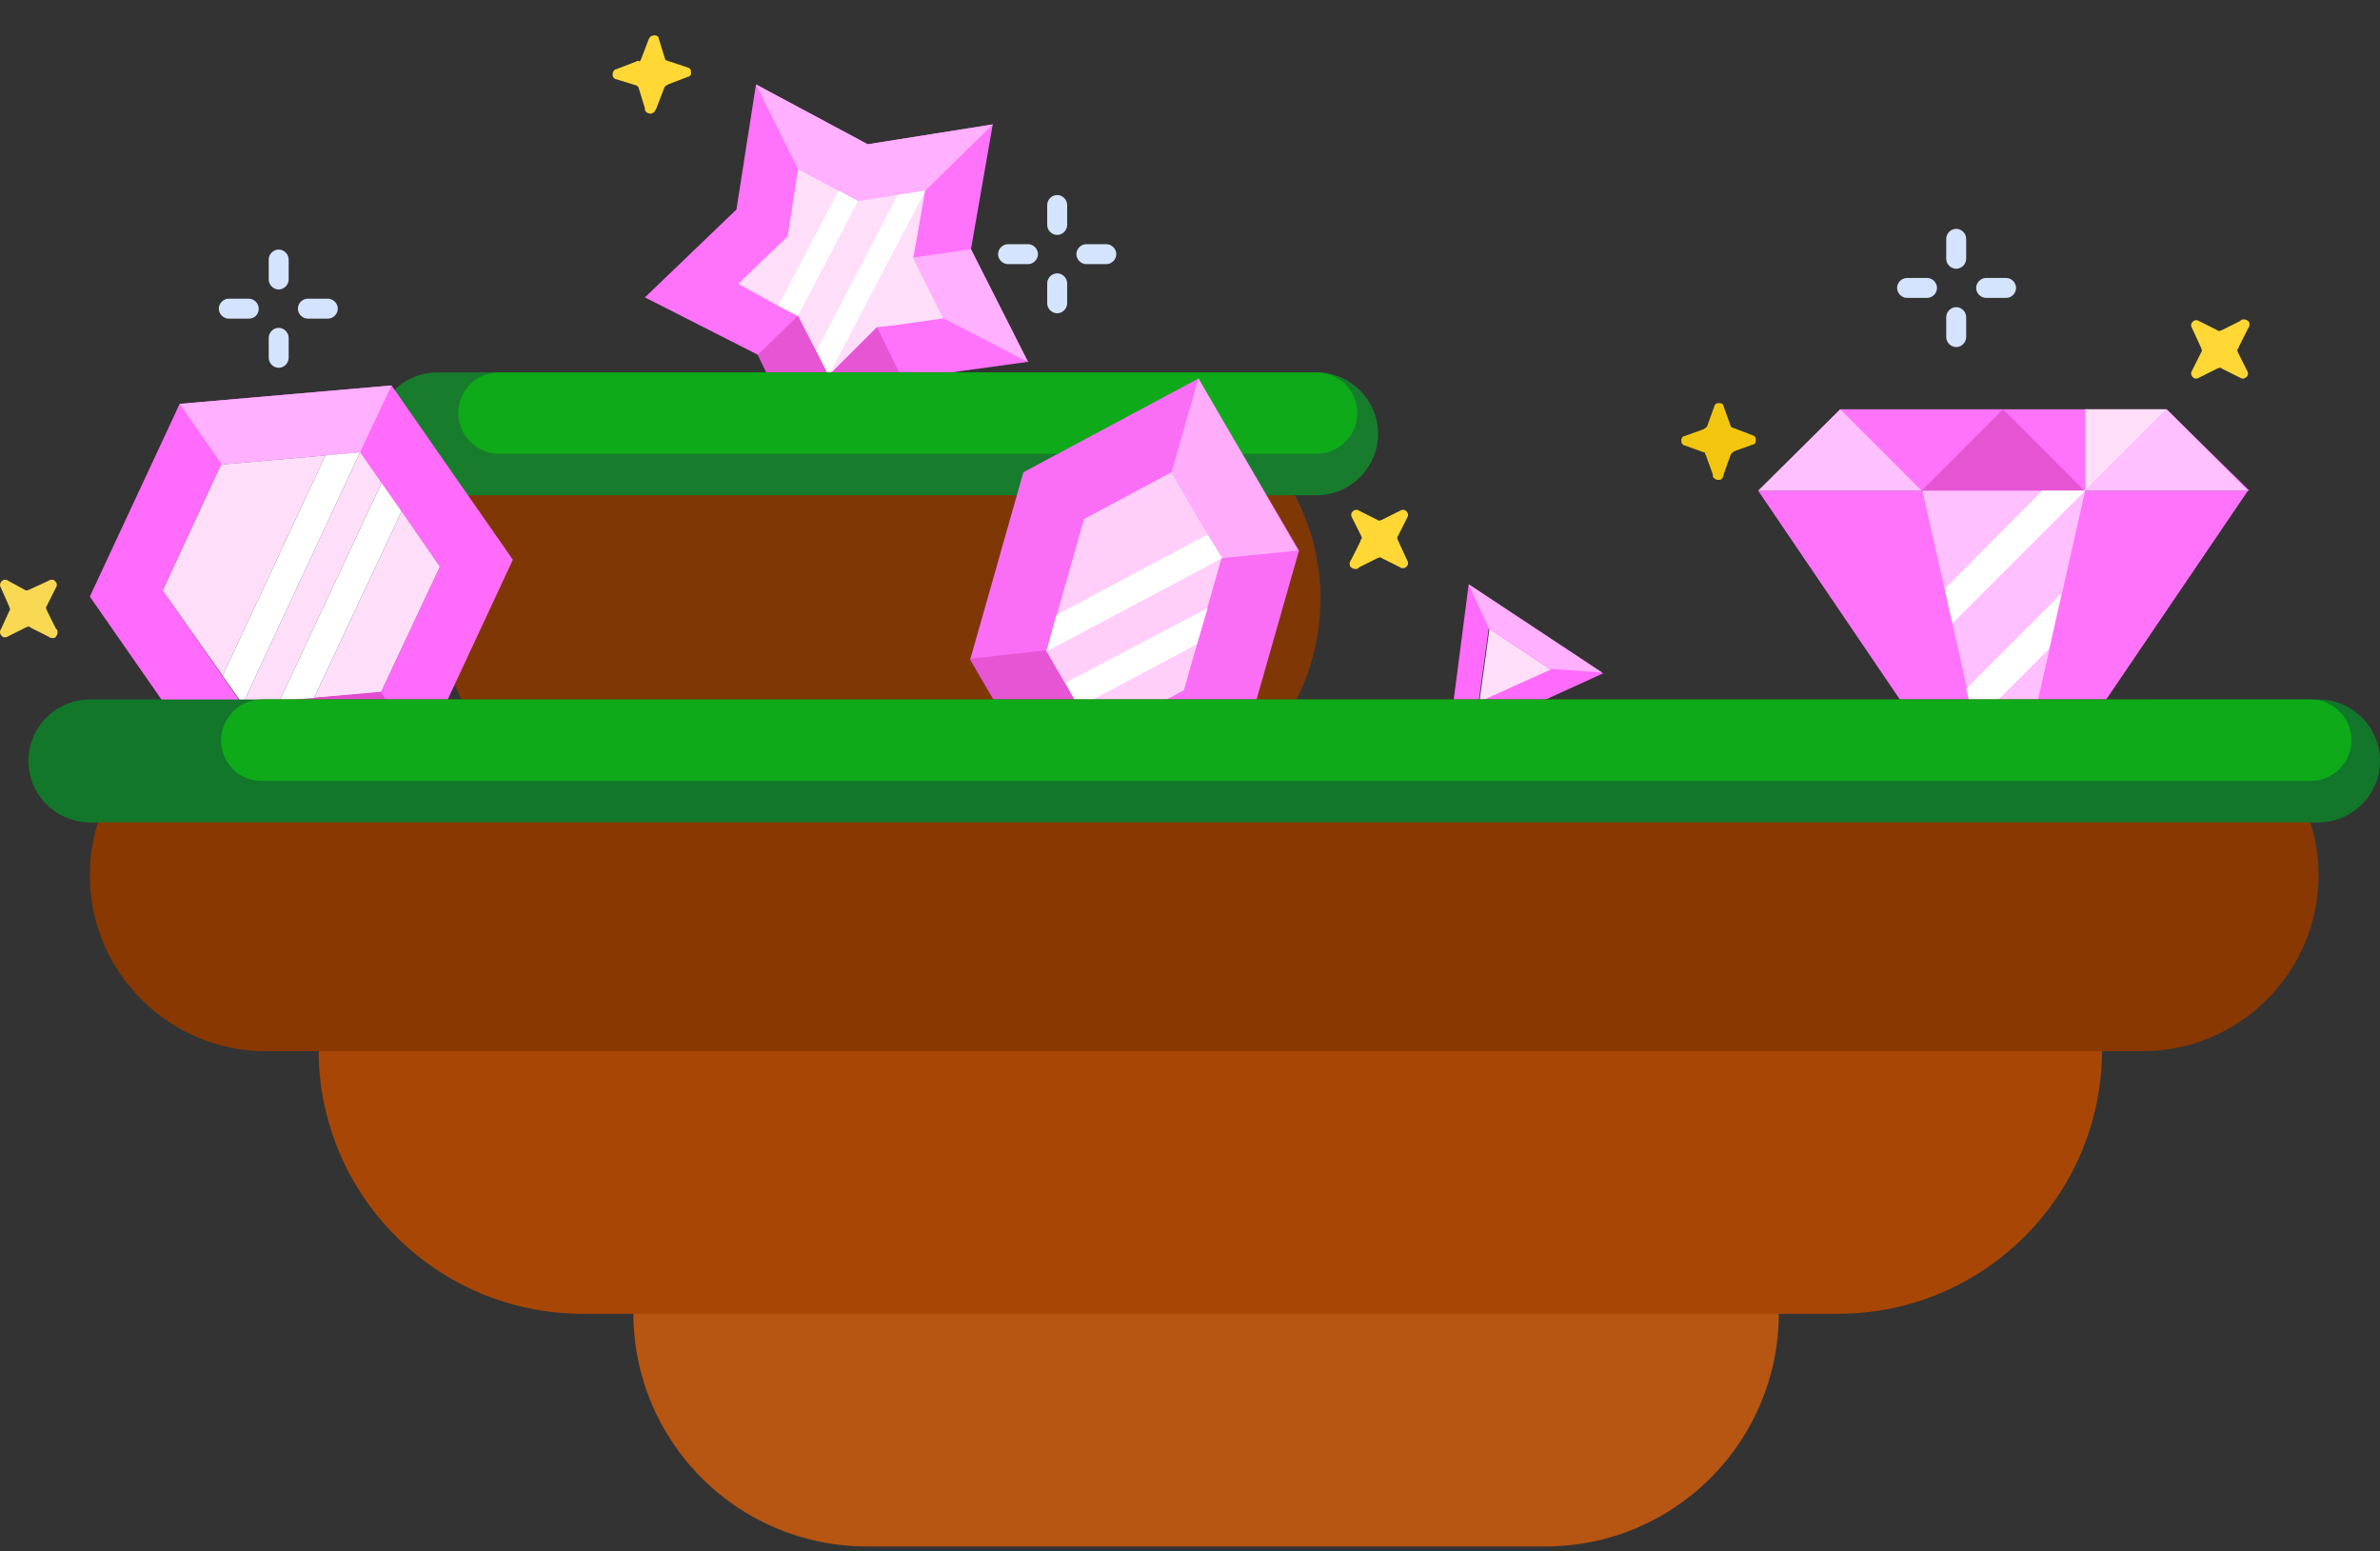 <svg width="310" height="202" viewBox="0 0 310 202" fill="none" xmlns="http://www.w3.org/2000/svg">
<rect x="0" y="0" width="310" height="202" fill="#333333" stroke="none"/>
<g clip-path="url(#clip0_616_693)">
<path d="M125 21L112.5 22.5L101.5 17.5L99.5 29L91 37.5L101.5 43.5L107 55L116 46.21L127.5 44L123.5 33L125 21Z" fill="#FFDEF9"/>
<path d="M129.31 16.2L113.02 18.79L98.47 11L95.92 27.29L84 38.73L98.72 46.21L105.91 61.04L117.54 49.38L133.9 47.12L126.47 32.46L129.31 16.2ZM119.38 31.2L118.96 33.55L120.02 35.69L122.9 41.46L116.48 42.36L114.25 42.61L112.54 44.31L107.94 48.9C106.947 46.993 105.947 45.083 104.94 43.17L103.94 41.17L101.81 40.09L96.17 36.96L100.84 32.46L102.59 30.79L102.96 28.4L103.96 21.99L109.65 24.99L111.76 26.11L114.13 25.73L120.52 24.73L119.38 31.2Z" fill="#FF73FA"/>
<path d="M98.47 11L103.96 22.05L111.77 26.2L120.54 24.82L129.33 16.2L113.02 18.79L98.47 11Z" fill="#FFB0FF"/>
<path d="M98.72 46.21L103.93 41.12L107.93 48.9L114.24 42.61L117.54 49.38L105.91 61.04L98.72 46.21Z" fill="#E655D4"/>
<path d="M118.95 33.54L126.47 32.46L133.91 47.16L122.9 41.46L118.95 33.54Z" fill="#FFB0FF"/>
<path d="M111.77 26.2C109.156 31.18 106.543 36.153 103.93 41.12L101.39 39.81L109.22 24.81L111.77 26.2Z" fill="white"/>
<path d="M120.54 24.82L107.94 48.9L106.34 45.68L116.94 25.38L120.54 24.82Z" fill="white"/>
</g>
<path d="M282.2 53.3H239.7L229.2 63.9H293L282.2 53.3Z" fill="#FF73FA"/>
<path d="M229 63.899L260.9 110.899L292.8 63.899H229Z" fill="#FF73FA"/>
<path d="M239.7 53.3L229 63.9H250.3L239.7 53.3Z" fill="#FFC0FF"/>
<path d="M260.9 53.3L250.3 63.9H271.5L260.9 53.3Z" fill="#E655D4"/>
<path d="M282.2 53.3L271.6 63.9H292.8L282.2 53.3Z" fill="#FFC0FF"/>
<path d="M271.6 63.9V53.3H282.2L271.6 63.9Z" fill="#FFDEF9"/>
<path d="M271.6 63.899L261 110.899L250.4 63.899H271.6Z" fill="#FFC0FF"/>
<path d="M271.6 63.899L254.3 81.199L253.3 76.699L266 63.899H271.6Z" fill="white"/>
<path d="M268.5 77.3L266.9 84.5L257.2 94.2L256.1 89.7L268.5 77.3Z" fill="white"/>
<path d="M86 49H143C159 49 172 62 172 78C172 94 159 107 143 107H86C70 107 57 94 57 78C57 62 70 49 86 49Z" fill="#7F3706"/>
<path d="M57 48.5H171.5C175.9 48.5 179.5 52.1 179.5 56.5C179.5 60.9 175.9 64.5 171.5 64.5H57C52.6 64.5 49 60.9 49 56.5C49 52 52.6 48.5 57 48.5Z" fill="#187C2D"/>
<path d="M65 48.5H171.5C174.4 48.5 176.8 50.9 176.8 53.8C176.8 56.7 174.4 59.1 171.5 59.1H65C62.1 59.1 59.7 56.7 59.7 53.8C59.7 50.9 62 48.5 65 48.5Z" fill="#0EAA19"/>
<path d="M156.1 49.3L133.3 61.5L126.4 85.8L139.4 108.1L162.3 95.9L169.2 71.7L156.1 49.3Z" fill="#FA6EF6"/>
<path d="M156.1 49.3L152.6 61.5L159.1 72.7L169.1 71.7L156.1 49.3Z" fill="#FFADFB"/>
<path d="M136.3 84.699L126.3 85.799L139.3 108.099L142.8 95.899L136.3 84.699Z" fill="#E655D4"/>
<path d="M141.2 67.6L136.3 84.8L142.8 96L154.2 89.9L159.1 72.7L152.6 61.5L141.2 67.6Z" fill="#FFCFF9"/>
<path d="M159.2 72.7L136.4 84.8H136.3L137.6 80.1L157.3 69.6L159.2 72.7ZM157.3 79.2L155.9 83.9L140.5 92.1L138.8 88.9L157.3 79.2Z" fill="white"/>
<path d="M191.3 76.1L188.6 96.9L208.8 87.7L191.3 76.1ZM193.9 81.9L201.9 87.2L192.6 91.4L193.9 81.9Z" fill="#FF6BFA"/>
<path d="M192.7 91.399L194 81.899L202 87.199L192.7 91.399Z" fill="#FFDEF9"/>
<path d="M191.3 76.1L193.9 81.8L201.9 87.1L208.7 87.6L191.3 76.1Z" fill="#FFB0FF"/>
<path d="M23.4 52.599L11.7 77.699L27.5 100.399L55.1 97.999L66.8 72.899L51 50.199L23.4 52.599ZM57.3 73.799L49.6 90.199L31.6 91.799L21.2 76.899L28.8 60.499L46.8 58.899L57.3 73.799Z" fill="#FF6BFA"/>
<path d="M42.4 59.3L29 88L21.2 76.9L28.8 60.5L42.4 59.3Z" fill="#FFDEF9"/>
<path d="M46.9 58.899L49.7 62.899L36.4 91.299L31.6 91.699L46.9 58.899Z" fill="#FFDEF9"/>
<path d="M40.9 90.9L52.3 66.6L57.3 73.8L49.6 90.2L40.9 90.9Z" fill="#FFDEF9"/>
<path d="M23.4 52.599L28.9 60.499L46.9 58.899L51 50.199L23.4 52.599Z" fill="#FFB0FF"/>
<path d="M31.6 91.7L27.5 100.4L55.1 98L49.6 90.1L31.6 91.7Z" fill="#E34BD1"/>
<path d="M46.9 58.899L42.4 59.299L29 87.999L31.6 91.699L46.9 58.899Z" fill="white"/>
<path d="M49.7 62.899L52.3 66.599L40.9 90.899L36.4 91.299L49.7 62.899Z" fill="white"/>
<path d="M112.9 140.6H201.3C218.1 140.6 231.7 154.2 231.7 171C231.7 187.8 218.1 201.4 201.3 201.4H112.9C96.1 201.4 82.5 187.8 82.5 171C82.6 154.2 96.2 140.6 112.9 140.6Z" fill="#B75513"/>
<path d="M75.9 102.3H239.4C258.4 102.3 273.8 117.7 273.8 136.7C273.8 155.7 258.4 171.1 239.4 171.1H75.9C56.9 171.1 41.5 155.7 41.5 136.7C41.5 117.6 56.9 102.3 75.9 102.3Z" fill="#A84705"/>
<path d="M34.6 91.1H279.1C291.7 91.1 302 101.4 302 114C302 126.6 291.7 136.9 279.1 136.9H34.6C22 136.9 11.7 126.6 11.7 114C11.7 101.3 22 91.1 34.6 91.1Z" fill="#893802"/>
<path d="M3.7 99.1C3.7 94.7 7.3 91.1 11.7 91.1H302C306.4 91.1 310 94.7 310 99.1C310 103.5 306.4 107.1 302 107.1H11.7C7.3 107.1 3.7 103.5 3.7 99.1Z" fill="#12772A"/>
<path d="M28.8 96.4C28.8 93.5 31.2 91.1 34.1 91.1H301C303.9 91.1 306.3 93.5 306.3 96.4C306.3 99.3 303.9 101.7 301 101.7H34.1C31.1 101.7 28.8 99.4 28.8 96.4Z" fill="#0EAA19"/>
<path d="M137.7 30.599C138.4 30.599 139 29.999 139 29.299V26.699C139 25.999 138.4 25.399 137.7 25.399C137 25.399 136.4 25.999 136.4 26.699V29.299C136.4 29.999 137 30.599 137.7 30.599Z" fill="#D4E4FF"/>
<path d="M137.7 40.8C138.4 40.8 139 40.2 139 39.5V36.9C139 36.2 138.4 35.6 137.7 35.6C137 35.6 136.4 36.2 136.4 36.9V39.5C136.4 40.2 137 40.8 137.7 40.8Z" fill="#D4E4FF"/>
<path d="M135.2 33.1C135.2 32.4 134.6 31.8 133.9 31.8H131.3C130.6 31.8 130 32.4 130 33.1C130 33.8 130.6 34.4 131.3 34.4H133.9C134.6 34.4 135.2 33.8 135.2 33.1Z" fill="#D4E4FF"/>
<path d="M145.4 33.1C145.4 32.4 144.8 31.8 144.1 31.8H141.5C140.8 31.8 140.2 32.4 140.2 33.1C140.2 33.8 140.8 34.4 141.5 34.4H144.1C144.8 34.4 145.4 33.8 145.4 33.1Z" fill="#D4E4FF"/>
<path d="M3.9 81.7L6.3 82.9C6.4 83 6.6 83.1 6.8 83.1C7 83.1 7.2 83.1 7.3 82.9C7.4 82.7 7.5 82.6 7.5 82.4C7.5 82.2 7.5 82 7.3 81.9L6.1 79.5C6.1 79.4 6 79.3 6 79.2C6 79.1 6 79 6.1 78.9L7.3 76.5C7.4 76.4 7.4 76.2 7.4 76.1C7.4 76 7.3 75.8 7.2 75.7C7.1 75.6 7 75.5 6.8 75.5C6.7 75.5 6.5 75.5 6.4 75.6L3.8 76.8C3.7 76.8 3.6 76.9 3.5 76.9C3.4 76.9 3.3 76.9 3.2 76.8L1 75.6C0.9 75.5 0.7 75.5 0.6 75.5C0.5 75.5 0.3 75.6 0.2 75.7C0.1 75.9 0 76 0 76.1C0 76.2 0 76.4 0.1 76.5L1.2 79C1.2 79.1 1.3 79.2 1.3 79.3C1.3 79.4 1.3 79.5 1.2 79.6L0.1 82C0 82.1 0 82.2 0 82.4C0 82.5 0.1 82.7 0.2 82.8C0.3 82.9 0.4 83 0.6 83C0.7 83 0.9 83 1 82.9L3.4 81.7C3.5 81.7 3.6 81.6 3.7 81.6C3.8 81.6 3.9 81.6 3.9 81.7Z" fill="#F9D953"/>
<path d="M33.7 40.199C33.7 39.499 33.1 38.899 32.4 38.899H29.8C29.1 38.899 28.5 39.499 28.5 40.199C28.5 40.899 29.1 41.499 29.8 41.499H32.4C33.2 41.499 33.7 40.899 33.7 40.199Z" fill="#D4E4FF"/>
<path d="M44 40.199C44 39.499 43.4 38.899 42.7 38.899H40.1C39.4 38.899 38.8 39.499 38.8 40.199C38.8 40.899 39.4 41.499 40.1 41.499H42.7C43.4 41.499 44 40.899 44 40.199Z" fill="#D4E4FF"/>
<path d="M36.3 42.699C35.6 42.699 35 43.299 35 43.999V46.599C35 47.299 35.6 47.899 36.3 47.899C37 47.899 37.6 47.299 37.6 46.599V43.999C37.6 43.299 37 42.699 36.3 42.699Z" fill="#D4E4FF"/>
<path d="M36.3 32.5C35.6 32.5 35 33.1 35 33.8V36.4C35 37.1 35.6 37.7 36.3 37.7C37 37.7 37.6 37.1 37.6 36.4V33.8C37.6 33.1 37 32.5 36.3 32.5Z" fill="#D4E4FF"/>
<path d="M291.6 45.2L292.8 42.8C292.9 42.7 293 42.5 293 42.3C293 42.1 293 41.9 292.8 41.8C292.7 41.7 292.5 41.6 292.3 41.6C292.1 41.6 291.9 41.6 291.8 41.8L289.4 43C289.3 43 289.2 43.1 289.1 43.1C289 43.1 288.9 43.1 288.8 43L286.4 41.8C286.3 41.7 286.1 41.7 286 41.7C285.9 41.7 285.7 41.8 285.6 41.9C285.5 42 285.4 42.1 285.4 42.3C285.4 42.4 285.4 42.6 285.5 42.7L286.7 45.3C286.7 45.4 286.8 45.5 286.8 45.6C286.8 45.7 286.8 45.8 286.7 45.9L285.5 48.3C285.4 48.4 285.4 48.6 285.4 48.7C285.4 48.8 285.5 49 285.6 49.1C285.7 49.2 285.8 49.3 286 49.3C286.1 49.3 286.3 49.3 286.4 49.2L288.8 48C288.9 48 289 47.9 289.1 47.9C289.2 47.9 289.3 47.9 289.4 48L291.8 49.2C291.9 49.3 292.1 49.3 292.2 49.3C292.3 49.3 292.5 49.2 292.6 49.1C292.7 49 292.8 48.9 292.8 48.7C292.8 48.6 292.8 48.4 292.7 48.3L291.5 45.9C291.5 45.8 291.4 45.7 291.4 45.6C291.5 45.4 291.6 45.3 291.6 45.2Z" fill="#FFD836"/>
<path d="M222.2 59.3L223.1 61.8C223.1 62 223.1 62.2 223.3 62.3C223.4 62.4 223.6 62.5 223.8 62.5C224 62.5 224.2 62.5 224.3 62.3C224.4 62.2 224.5 62 224.5 61.8L225.4 59.3C225.4 59.2 225.5 59.1 225.6 59C225.7 58.9 225.8 58.9 225.8 58.8L228.3 57.9C228.4 57.9 228.6 57.8 228.6 57.7C228.7 57.6 228.7 57.4 228.7 57.3C228.7 57.2 228.7 57 228.6 56.9C228.5 56.8 228.4 56.7 228.3 56.7L225.7 55.7C225.6 55.7 225.5 55.6 225.5 55.6C225.5 55.6 225.4 55.5 225.4 55.4L224.5 52.9C224.5 52.8 224.4 52.6 224.3 52.6C224.2 52.5 224.1 52.5 223.9 52.5C223.8 52.5 223.6 52.5 223.5 52.6C223.4 52.7 223.3 52.8 223.3 52.9L222.4 55.4C222.4 55.5 222.3 55.6 222.2 55.7C222.1 55.8 222 55.8 221.9 55.9L219.4 56.8C219.3 56.8 219.1 56.9 219.1 57C219 57.1 219 57.3 219 57.4C219 57.5 219 57.7 219.1 57.8C219.2 57.9 219.3 58 219.4 58L221.9 58.9C222 58.9 222.1 59 222.1 59C222.1 59.1 222.1 59.2 222.2 59.3Z" fill="#F2C60F"/>
<path d="M177.2 70.499L176 72.899C175.9 72.999 175.8 73.199 175.8 73.399C175.8 73.599 175.8 73.799 176 73.899C176.1 73.999 176.3 74.099 176.5 74.099C176.7 74.099 176.9 74.099 177 73.899L179.4 72.699C179.5 72.699 179.6 72.599 179.7 72.599C179.8 72.599 179.9 72.599 180 72.699L182.4 73.899C182.5 73.999 182.7 73.999 182.8 73.999C182.9 73.999 183.1 73.899 183.2 73.799C183.3 73.699 183.4 73.599 183.4 73.399C183.4 73.299 183.4 73.099 183.3 72.999L182.1 70.399C182.1 70.299 182 70.199 182 70.099C182 69.999 182 69.899 182.1 69.799L183.3 67.399C183.4 67.299 183.4 67.099 183.4 66.999C183.4 66.899 183.3 66.699 183.2 66.599C183.1 66.499 183 66.399 182.8 66.399C182.7 66.399 182.5 66.399 182.4 66.499L180 67.699C179.9 67.699 179.8 67.799 179.7 67.799C179.6 67.799 179.5 67.799 179.4 67.699L177 66.499C176.9 66.399 176.7 66.399 176.6 66.399C176.5 66.399 176.3 66.499 176.2 66.599C176.1 66.699 176 66.799 176 66.999C176 67.099 176 67.299 176.1 67.399L177.3 69.799C177.3 69.899 177.4 69.999 177.4 70.099C177.2 70.299 177.2 70.399 177.2 70.499Z" fill="#FFD836"/>
<path d="M83.2 11.5L84 14.1C84 14.3 84 14.5 84.2 14.6C84.3 14.7 84.5 14.8 84.7 14.8C84.9 14.8 85.1 14.7 85.2 14.6C85.3 14.5 85.4 14.3 85.5 14.1L86.5 11.5C86.5 11.4 86.6 11.3 86.7 11.2C86.8 11.1 86.9 11.1 87 11L89.6 10C89.7 10 89.9 9.9 90 9.7C90 9.7 90 9.5 90 9.4C90 9.3 90 9.1 89.9 9C89.8 8.9 89.7 8.8 89.6 8.8L86.9 7.9C86.8 7.9 86.7 7.8 86.7 7.8C86.6 7.7 86.6 7.6 86.6 7.6L85.8 5C85.8 4.9 85.7 4.7 85.6 4.7C85.5 4.6 85.3 4.6 85.2 4.6C85.1 4.6 84.9 4.7 84.8 4.7C84.7 4.8 84.6 4.9 84.5 5.1L83.5 7.7C83.5 7.8 83.4 7.9 83.3 8C83.1 7.9 83 7.9 82.9 8L80.3 9C80.2 9 80 9.1 79.9 9.3C79.8 9.4 79.8 9.6 79.8 9.7C79.8 9.8 79.8 10 79.9 10.1C80 10.2 80.1 10.3 80.2 10.3L82.8 11.1C82.9 11.1 83 11.2 83 11.2C83.1 11.3 83.2 11.4 83.2 11.5Z" fill="#FFD836"/>
<path d="M254.8 40C254.1 40 253.5 40.6 253.5 41.3V43.9C253.5 44.6 254.1 45.2 254.8 45.2C255.5 45.2 256.1 44.6 256.1 43.9V41.3C256.1 40.6 255.5 40 254.8 40Z" fill="#D4E4FF"/>
<path d="M254.8 29.8C254.1 29.8 253.5 30.4 253.5 31.1V33.7C253.5 34.4 254.1 35 254.8 35C255.5 35 256.1 34.4 256.1 33.7V31.1C256.1 30.4 255.5 29.8 254.8 29.8Z" fill="#D4E4FF"/>
<path d="M257.4 37.499C257.4 38.199 258 38.799 258.7 38.799H261.3C262 38.799 262.6 38.199 262.6 37.499C262.6 36.799 262 36.199 261.3 36.199H258.7C258 36.199 257.4 36.799 257.4 37.499Z" fill="#D4E4FF"/>
<path d="M247.1 37.499C247.1 38.199 247.7 38.799 248.4 38.799H251C251.7 38.799 252.3 38.199 252.3 37.499C252.3 36.799 251.7 36.199 251 36.199H248.4C247.7 36.199 247.1 36.799 247.1 37.499Z" fill="#D4E4FF"/>
<defs>
<clipPath id="clip0_616_693">
<rect width="49.9" height="50.04" fill="white" transform="translate(84 11)"/>
</clipPath>
</defs>
</svg>
